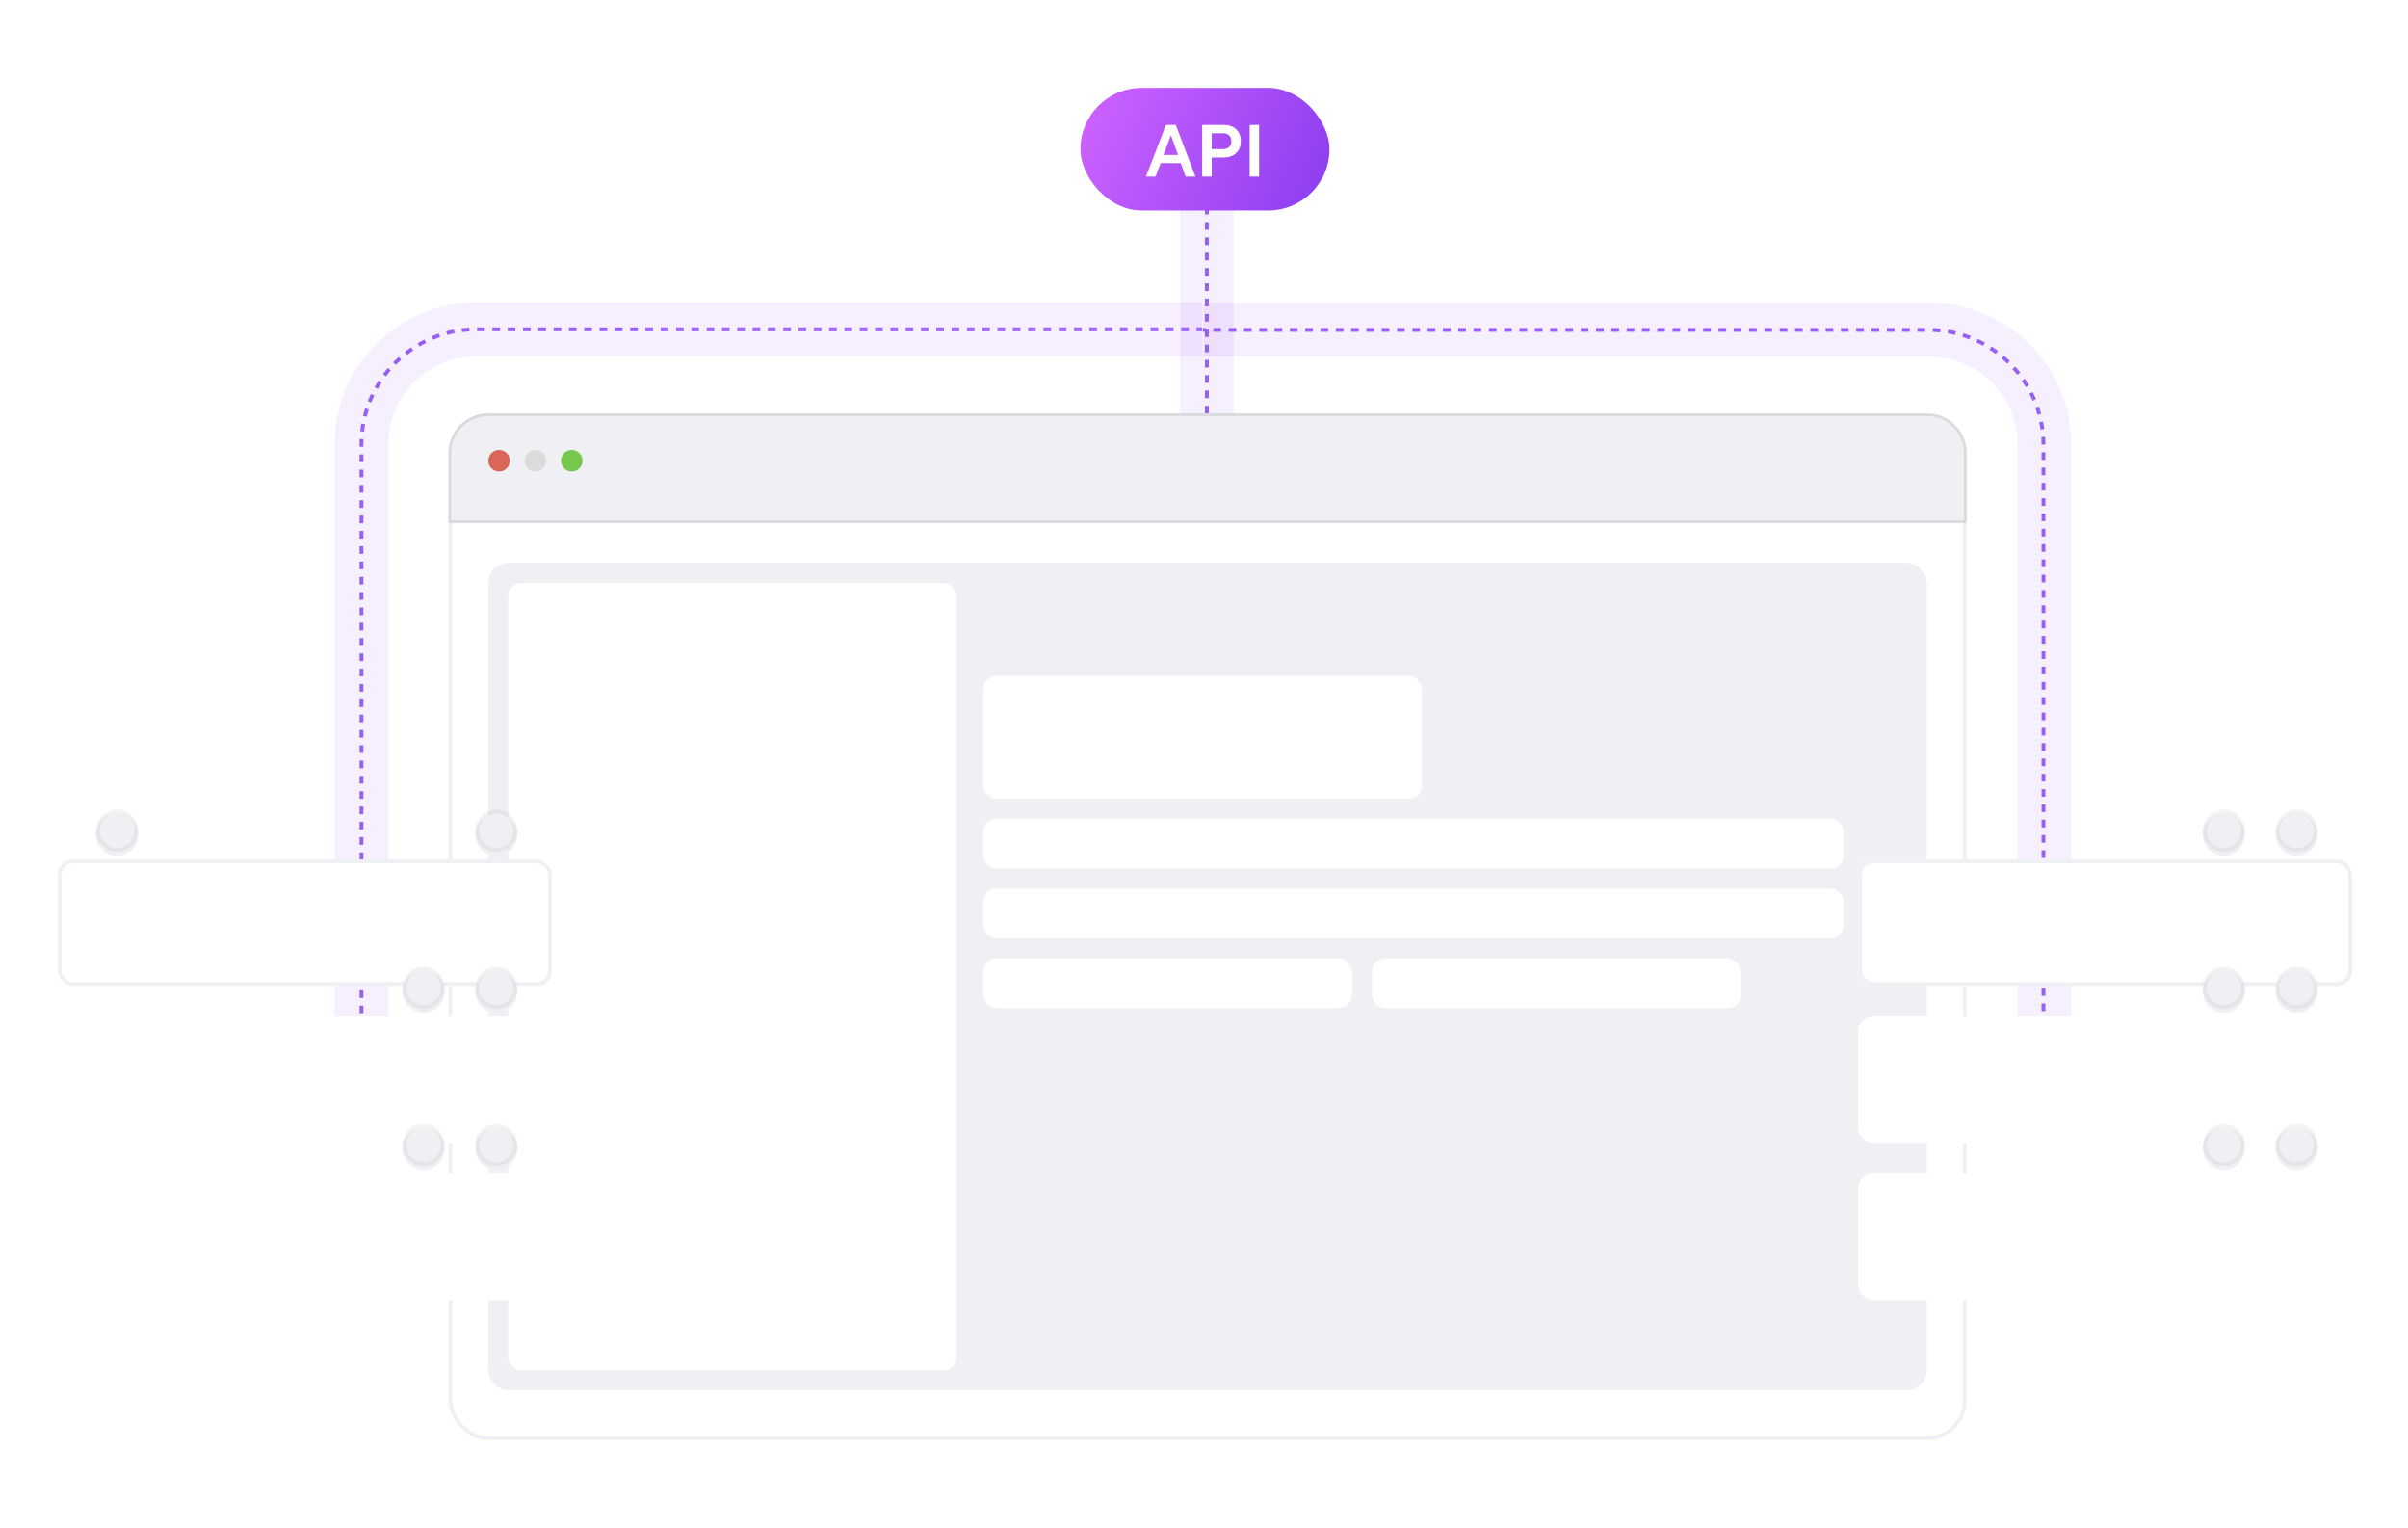 <svg width="796" height="505" viewBox="0 0 796 505" fill="none" xmlns="http://www.w3.org/2000/svg">
<g clip-path="url(#clip0_6318_73511)">
<path d="M398.947 43.031V184.215" stroke="#8B3DF1" stroke-opacity="0.08" stroke-width="17.727"/>
<path d="M119.483 365.205V146.811C119.483 125.831 136.49 108.824 157.469 108.824H397.378" stroke="#8B3DF1" stroke-opacity="0.08" stroke-width="17.727"/>
<path d="M675.801 366.919V146.94C675.801 125.96 658.794 108.953 637.814 108.953H397.838" stroke="#8B3DF1" stroke-opacity="0.08" stroke-width="17.727"/>
<path d="M398.947 43.031V184.215" stroke="#9760F4" stroke-width="1.266" stroke-dasharray="2.53 2.53"/>
<path d="M119.483 365.205V146.811C119.483 125.831 136.49 108.824 157.469 108.824H397.378" stroke="#9760F4" stroke-width="1.266" stroke-dasharray="2.53 2.53"/>
<path d="M675.498 364.512V147.014C675.498 126.035 658.491 109.027 637.511 109.027H397.602" stroke="#9760F4" stroke-width="1.266" stroke-dasharray="2.53 2.53"/>
<rect x="148.872" y="137.246" width="500.615" height="338.08" rx="12.545" fill="white" stroke="#EFF0F4" stroke-width="1.266"/>
<path d="M148.239 149.792C148.239 142.514 154.139 136.613 161.417 136.613H636.942C644.22 136.613 650.12 142.514 650.12 149.792V172.854H148.239V149.792Z" fill="#EFF0F4"/>
<path d="M161.418 137.062H636.942C643.973 137.062 649.672 142.761 649.672 149.792V172.406H148.687V149.792C148.687 142.761 154.387 137.062 161.418 137.062Z" stroke="black" stroke-opacity="0.09" stroke-width="0.896"/>
<path d="M164.995 148.691H164.974C163.012 148.691 161.421 150.282 161.421 152.245V152.265C161.421 154.228 163.012 155.819 164.974 155.819H164.995C166.957 155.819 168.548 154.228 168.548 152.265V152.245C168.548 150.282 166.957 148.691 164.995 148.691Z" fill="#DA6559"/>
<path d="M189.009 148.691H188.989C187.026 148.691 185.435 150.282 185.435 152.245V152.265C185.435 154.228 187.026 155.819 188.989 155.819H189.009C190.972 155.819 192.563 154.228 192.563 152.265V152.245C192.563 150.282 190.972 148.691 189.009 148.691Z" fill="#75C74D"/>
<path d="M177.005 148.691H176.984C175.022 148.691 173.431 150.282 173.431 152.245V152.265C173.431 154.228 175.022 155.819 176.984 155.819H177.005C178.967 155.819 180.558 154.228 180.558 152.265V152.245C180.558 150.282 178.967 148.691 177.005 148.691Z" fill="#DBDBDB"/>
<rect x="161.421" y="186.031" width="475.524" height="273.454" rx="6.589" fill="#EFF0F4"/>
<rect x="168.004" y="192.625" width="148.258" height="260.276" rx="4.393" fill="white"/>
<rect x="325.047" y="223.371" width="144.964" height="40.634" rx="4.393" fill="white"/>
<rect x="325.047" y="270.598" width="284.436" height="16.473" rx="4.393" fill="white"/>
<rect x="325.047" y="293.656" width="284.436" height="16.473" rx="4.393" fill="white"/>
<rect x="325.047" y="316.719" width="121.901" height="16.473" rx="4.393" fill="white"/>
<rect x="453.54" y="316.719" width="121.901" height="16.473" rx="4.393" fill="white"/>
<rect x="357.166" y="29.043" width="82.304" height="40.519" rx="20.259" fill="url(#paint0_linear_6318_73511)"/>
<path d="M378.82 58.375L385.405 41.281H388.676L395.176 58.375H391.905L390.322 53.901H383.674L381.986 58.375H378.82ZM384.624 51.2H389.414L387.114 44.763H387.03L384.624 51.2ZM397.402 58.375V41.281H404.514C406.259 41.281 407.637 41.766 408.65 42.737C409.663 43.708 410.17 45.016 410.17 46.663C410.17 48.309 409.656 49.617 408.629 50.588C407.616 51.559 406.245 52.044 404.514 52.044H400.547V58.375H397.402ZM400.547 49.279H404.324C405.154 49.279 405.816 49.047 406.308 48.583C406.8 48.105 407.047 47.464 407.047 46.663C407.047 45.861 406.8 45.227 406.308 44.763C405.816 44.285 405.154 44.046 404.324 44.046H400.547V49.279ZM413.099 58.375V41.281H416.222V58.375H413.099Z" fill="white"/>
<g filter="url(#filter0_d_6318_73511)">
<rect x="19.082" y="253.645" width="163.342" height="41.785" rx="5.065" fill="white"/>
<rect x="19.715" y="254.278" width="162.076" height="40.519" rx="4.432" stroke="#EFF0F4" stroke-width="1.266"/>
</g>
<g filter="url(#filter1_d_6318_73511)">
<rect x="614.206" y="253.645" width="163.342" height="41.785" rx="5.065" fill="white"/>
<rect x="614.839" y="254.278" width="162.076" height="40.519" rx="4.432" stroke="#EFF0F4" stroke-width="1.266"/>
</g>
<g filter="url(#filter2_d_6318_73511)">
<rect x="19.082" y="305.559" width="163.342" height="41.785" rx="5.065" fill="white"/>
</g>
<g filter="url(#filter3_d_6318_73511)">
<rect x="614.206" y="305.559" width="163.342" height="41.785" rx="5.065" fill="white"/>
</g>
<g filter="url(#filter4_d_6318_73511)">
<rect x="19.082" y="357.473" width="163.342" height="41.785" rx="5.065" fill="white"/>
</g>
<g filter="url(#filter5_d_6318_73511)">
<rect x="614.206" y="357.473" width="163.342" height="41.785" rx="5.065" fill="white"/>
</g>
<g filter="url(#filter6_i_6318_73511)">
<circle cx="164.063" cy="274.535" r="6.964" fill="#EFF0F4"/>
</g>
<circle cx="164.063" cy="274.535" r="6.331" stroke="black" stroke-opacity="0.05" stroke-width="1.266"/>
<g filter="url(#filter7_i_6318_73511)">
<circle cx="759.184" cy="274.535" r="6.964" fill="#EFF0F4"/>
</g>
<circle cx="759.184" cy="274.535" r="6.331" stroke="black" stroke-opacity="0.05" stroke-width="1.266"/>
<g filter="url(#filter8_i_6318_73511)">
<circle cx="735.129" cy="274.535" r="6.964" fill="#EFF0F4"/>
</g>
<circle cx="735.129" cy="274.535" r="6.331" stroke="black" stroke-opacity="0.05" stroke-width="1.266"/>
<g filter="url(#filter9_i_6318_73511)">
<circle cx="164.063" cy="326.452" r="6.964" fill="#EFF0F4"/>
</g>
<circle cx="164.063" cy="326.452" r="6.331" stroke="black" stroke-opacity="0.05" stroke-width="1.266"/>
<g filter="url(#filter10_i_6318_73511)">
<circle cx="759.184" cy="326.452" r="6.964" fill="#EFF0F4"/>
</g>
<circle cx="759.184" cy="326.452" r="6.331" stroke="black" stroke-opacity="0.05" stroke-width="1.266"/>
<g filter="url(#filter11_i_6318_73511)">
<circle cx="140.006" cy="326.452" r="6.964" fill="#EFF0F4"/>
</g>
<circle cx="140.006" cy="326.452" r="6.331" stroke="black" stroke-opacity="0.05" stroke-width="1.266"/>
<g filter="url(#filter12_i_6318_73511)">
<circle cx="735.129" cy="326.452" r="6.964" fill="#EFF0F4"/>
</g>
<circle cx="735.129" cy="326.452" r="6.331" stroke="black" stroke-opacity="0.05" stroke-width="1.266"/>
<g filter="url(#filter13_i_6318_73511)">
<circle cx="38.709" cy="274.535" r="6.964" fill="#EFF0F4"/>
</g>
<circle cx="38.709" cy="274.535" r="6.331" stroke="black" stroke-opacity="0.05" stroke-width="1.266"/>
<g filter="url(#filter14_i_6318_73511)">
<circle cx="164.063" cy="378.37" r="6.964" fill="#EFF0F4"/>
</g>
<circle cx="164.063" cy="378.37" r="6.331" stroke="black" stroke-opacity="0.05" stroke-width="1.266"/>
<g filter="url(#filter15_i_6318_73511)">
<circle cx="759.184" cy="378.37" r="6.964" fill="#EFF0F4"/>
</g>
<circle cx="759.184" cy="378.37" r="6.331" stroke="black" stroke-opacity="0.05" stroke-width="1.266"/>
<g filter="url(#filter16_i_6318_73511)">
<circle cx="140.006" cy="378.37" r="6.964" fill="#EFF0F4"/>
</g>
<circle cx="140.006" cy="378.37" r="6.331" stroke="black" stroke-opacity="0.05" stroke-width="1.266"/>
<g filter="url(#filter17_i_6318_73511)">
<circle cx="735.129" cy="378.37" r="6.964" fill="#EFF0F4"/>
</g>
<circle cx="735.129" cy="378.37" r="6.331" stroke="black" stroke-opacity="0.05" stroke-width="1.266"/>
</g>
<defs>
<filter id="filter0_d_6318_73511" x="-10.041" y="253.645" width="221.588" height="101.297" filterUnits="userSpaceOnUse" color-interpolation-filters="sRGB">
<feFlood flood-opacity="0" result="BackgroundImageFix"/>
<feColorMatrix in="SourceAlpha" type="matrix" values="0 0 0 0 0 0 0 0 0 0 0 0 0 0 0 0 0 0 127 0" result="hardAlpha"/>
<feOffset dy="30.389"/>
<feGaussianBlur stdDeviation="14.562"/>
<feComposite in2="hardAlpha" operator="out"/>
<feColorMatrix type="matrix" values="0 0 0 0 0.346 0 0 0 0 0.368 0 0 0 0 0.699 0 0 0 0.15 0"/>
<feBlend mode="normal" in2="BackgroundImageFix" result="effect1_dropShadow_6318_73511"/>
<feBlend mode="normal" in="SourceGraphic" in2="effect1_dropShadow_6318_73511" result="shape"/>
</filter>
<filter id="filter1_d_6318_73511" x="585.083" y="253.645" width="221.588" height="101.297" filterUnits="userSpaceOnUse" color-interpolation-filters="sRGB">
<feFlood flood-opacity="0" result="BackgroundImageFix"/>
<feColorMatrix in="SourceAlpha" type="matrix" values="0 0 0 0 0 0 0 0 0 0 0 0 0 0 0 0 0 0 127 0" result="hardAlpha"/>
<feOffset dy="30.389"/>
<feGaussianBlur stdDeviation="14.562"/>
<feComposite in2="hardAlpha" operator="out"/>
<feColorMatrix type="matrix" values="0 0 0 0 0.346 0 0 0 0 0.368 0 0 0 0 0.699 0 0 0 0.15 0"/>
<feBlend mode="normal" in2="BackgroundImageFix" result="effect1_dropShadow_6318_73511"/>
<feBlend mode="normal" in="SourceGraphic" in2="effect1_dropShadow_6318_73511" result="shape"/>
</filter>
<filter id="filter2_d_6318_73511" x="-10.041" y="305.559" width="221.588" height="101.297" filterUnits="userSpaceOnUse" color-interpolation-filters="sRGB">
<feFlood flood-opacity="0" result="BackgroundImageFix"/>
<feColorMatrix in="SourceAlpha" type="matrix" values="0 0 0 0 0 0 0 0 0 0 0 0 0 0 0 0 0 0 127 0" result="hardAlpha"/>
<feOffset dy="30.389"/>
<feGaussianBlur stdDeviation="14.562"/>
<feComposite in2="hardAlpha" operator="out"/>
<feColorMatrix type="matrix" values="0 0 0 0 0.346 0 0 0 0 0.368 0 0 0 0 0.699 0 0 0 0.15 0"/>
<feBlend mode="normal" in2="BackgroundImageFix" result="effect1_dropShadow_6318_73511"/>
<feBlend mode="normal" in="SourceGraphic" in2="effect1_dropShadow_6318_73511" result="shape"/>
</filter>
<filter id="filter3_d_6318_73511" x="585.083" y="305.559" width="221.588" height="101.297" filterUnits="userSpaceOnUse" color-interpolation-filters="sRGB">
<feFlood flood-opacity="0" result="BackgroundImageFix"/>
<feColorMatrix in="SourceAlpha" type="matrix" values="0 0 0 0 0 0 0 0 0 0 0 0 0 0 0 0 0 0 127 0" result="hardAlpha"/>
<feOffset dy="30.389"/>
<feGaussianBlur stdDeviation="14.562"/>
<feComposite in2="hardAlpha" operator="out"/>
<feColorMatrix type="matrix" values="0 0 0 0 0.346 0 0 0 0 0.368 0 0 0 0 0.699 0 0 0 0.15 0"/>
<feBlend mode="normal" in2="BackgroundImageFix" result="effect1_dropShadow_6318_73511"/>
<feBlend mode="normal" in="SourceGraphic" in2="effect1_dropShadow_6318_73511" result="shape"/>
</filter>
<filter id="filter4_d_6318_73511" x="-10.041" y="357.473" width="221.588" height="101.297" filterUnits="userSpaceOnUse" color-interpolation-filters="sRGB">
<feFlood flood-opacity="0" result="BackgroundImageFix"/>
<feColorMatrix in="SourceAlpha" type="matrix" values="0 0 0 0 0 0 0 0 0 0 0 0 0 0 0 0 0 0 127 0" result="hardAlpha"/>
<feOffset dy="30.389"/>
<feGaussianBlur stdDeviation="14.562"/>
<feComposite in2="hardAlpha" operator="out"/>
<feColorMatrix type="matrix" values="0 0 0 0 0.346 0 0 0 0 0.368 0 0 0 0 0.699 0 0 0 0.15 0"/>
<feBlend mode="normal" in2="BackgroundImageFix" result="effect1_dropShadow_6318_73511"/>
<feBlend mode="normal" in="SourceGraphic" in2="effect1_dropShadow_6318_73511" result="shape"/>
</filter>
<filter id="filter5_d_6318_73511" x="585.083" y="357.473" width="221.588" height="101.297" filterUnits="userSpaceOnUse" color-interpolation-filters="sRGB">
<feFlood flood-opacity="0" result="BackgroundImageFix"/>
<feColorMatrix in="SourceAlpha" type="matrix" values="0 0 0 0 0 0 0 0 0 0 0 0 0 0 0 0 0 0 127 0" result="hardAlpha"/>
<feOffset dy="30.389"/>
<feGaussianBlur stdDeviation="14.562"/>
<feComposite in2="hardAlpha" operator="out"/>
<feColorMatrix type="matrix" values="0 0 0 0 0.346 0 0 0 0 0.368 0 0 0 0 0.699 0 0 0 0.15 0"/>
<feBlend mode="normal" in2="BackgroundImageFix" result="effect1_dropShadow_6318_73511"/>
<feBlend mode="normal" in="SourceGraphic" in2="effect1_dropShadow_6318_73511" result="shape"/>
</filter>
<filter id="filter6_i_6318_73511" x="157.099" y="267.57" width="13.928" height="15.196" filterUnits="userSpaceOnUse" color-interpolation-filters="sRGB">
<feFlood flood-opacity="0" result="BackgroundImageFix"/>
<feBlend mode="normal" in="SourceGraphic" in2="BackgroundImageFix" result="shape"/>
<feColorMatrix in="SourceAlpha" type="matrix" values="0 0 0 0 0 0 0 0 0 0 0 0 0 0 0 0 0 0 127 0" result="hardAlpha"/>
<feOffset dy="1.266"/>
<feGaussianBlur stdDeviation="2.532"/>
<feComposite in2="hardAlpha" operator="arithmetic" k2="-1" k3="1"/>
<feColorMatrix type="matrix" values="0 0 0 0 0 0 0 0 0 0 0 0 0 0 0 0 0 0 0.06 0"/>
<feBlend mode="normal" in2="shape" result="effect1_innerShadow_6318_73511"/>
</filter>
<filter id="filter7_i_6318_73511" x="752.22" y="267.57" width="13.928" height="15.196" filterUnits="userSpaceOnUse" color-interpolation-filters="sRGB">
<feFlood flood-opacity="0" result="BackgroundImageFix"/>
<feBlend mode="normal" in="SourceGraphic" in2="BackgroundImageFix" result="shape"/>
<feColorMatrix in="SourceAlpha" type="matrix" values="0 0 0 0 0 0 0 0 0 0 0 0 0 0 0 0 0 0 127 0" result="hardAlpha"/>
<feOffset dy="1.266"/>
<feGaussianBlur stdDeviation="2.532"/>
<feComposite in2="hardAlpha" operator="arithmetic" k2="-1" k3="1"/>
<feColorMatrix type="matrix" values="0 0 0 0 0 0 0 0 0 0 0 0 0 0 0 0 0 0 0.06 0"/>
<feBlend mode="normal" in2="shape" result="effect1_innerShadow_6318_73511"/>
</filter>
<filter id="filter8_i_6318_73511" x="728.165" y="267.57" width="13.928" height="15.196" filterUnits="userSpaceOnUse" color-interpolation-filters="sRGB">
<feFlood flood-opacity="0" result="BackgroundImageFix"/>
<feBlend mode="normal" in="SourceGraphic" in2="BackgroundImageFix" result="shape"/>
<feColorMatrix in="SourceAlpha" type="matrix" values="0 0 0 0 0 0 0 0 0 0 0 0 0 0 0 0 0 0 127 0" result="hardAlpha"/>
<feOffset dy="1.266"/>
<feGaussianBlur stdDeviation="2.532"/>
<feComposite in2="hardAlpha" operator="arithmetic" k2="-1" k3="1"/>
<feColorMatrix type="matrix" values="0 0 0 0 0 0 0 0 0 0 0 0 0 0 0 0 0 0 0.06 0"/>
<feBlend mode="normal" in2="shape" result="effect1_innerShadow_6318_73511"/>
</filter>
<filter id="filter9_i_6318_73511" x="157.099" y="319.488" width="13.928" height="15.196" filterUnits="userSpaceOnUse" color-interpolation-filters="sRGB">
<feFlood flood-opacity="0" result="BackgroundImageFix"/>
<feBlend mode="normal" in="SourceGraphic" in2="BackgroundImageFix" result="shape"/>
<feColorMatrix in="SourceAlpha" type="matrix" values="0 0 0 0 0 0 0 0 0 0 0 0 0 0 0 0 0 0 127 0" result="hardAlpha"/>
<feOffset dy="1.266"/>
<feGaussianBlur stdDeviation="2.532"/>
<feComposite in2="hardAlpha" operator="arithmetic" k2="-1" k3="1"/>
<feColorMatrix type="matrix" values="0 0 0 0 0 0 0 0 0 0 0 0 0 0 0 0 0 0 0.06 0"/>
<feBlend mode="normal" in2="shape" result="effect1_innerShadow_6318_73511"/>
</filter>
<filter id="filter10_i_6318_73511" x="752.22" y="319.488" width="13.928" height="15.196" filterUnits="userSpaceOnUse" color-interpolation-filters="sRGB">
<feFlood flood-opacity="0" result="BackgroundImageFix"/>
<feBlend mode="normal" in="SourceGraphic" in2="BackgroundImageFix" result="shape"/>
<feColorMatrix in="SourceAlpha" type="matrix" values="0 0 0 0 0 0 0 0 0 0 0 0 0 0 0 0 0 0 127 0" result="hardAlpha"/>
<feOffset dy="1.266"/>
<feGaussianBlur stdDeviation="2.532"/>
<feComposite in2="hardAlpha" operator="arithmetic" k2="-1" k3="1"/>
<feColorMatrix type="matrix" values="0 0 0 0 0 0 0 0 0 0 0 0 0 0 0 0 0 0 0.06 0"/>
<feBlend mode="normal" in2="shape" result="effect1_innerShadow_6318_73511"/>
</filter>
<filter id="filter11_i_6318_73511" x="133.041" y="319.488" width="13.928" height="15.196" filterUnits="userSpaceOnUse" color-interpolation-filters="sRGB">
<feFlood flood-opacity="0" result="BackgroundImageFix"/>
<feBlend mode="normal" in="SourceGraphic" in2="BackgroundImageFix" result="shape"/>
<feColorMatrix in="SourceAlpha" type="matrix" values="0 0 0 0 0 0 0 0 0 0 0 0 0 0 0 0 0 0 127 0" result="hardAlpha"/>
<feOffset dy="1.266"/>
<feGaussianBlur stdDeviation="2.532"/>
<feComposite in2="hardAlpha" operator="arithmetic" k2="-1" k3="1"/>
<feColorMatrix type="matrix" values="0 0 0 0 0 0 0 0 0 0 0 0 0 0 0 0 0 0 0.06 0"/>
<feBlend mode="normal" in2="shape" result="effect1_innerShadow_6318_73511"/>
</filter>
<filter id="filter12_i_6318_73511" x="728.165" y="319.488" width="13.928" height="15.196" filterUnits="userSpaceOnUse" color-interpolation-filters="sRGB">
<feFlood flood-opacity="0" result="BackgroundImageFix"/>
<feBlend mode="normal" in="SourceGraphic" in2="BackgroundImageFix" result="shape"/>
<feColorMatrix in="SourceAlpha" type="matrix" values="0 0 0 0 0 0 0 0 0 0 0 0 0 0 0 0 0 0 127 0" result="hardAlpha"/>
<feOffset dy="1.266"/>
<feGaussianBlur stdDeviation="2.532"/>
<feComposite in2="hardAlpha" operator="arithmetic" k2="-1" k3="1"/>
<feColorMatrix type="matrix" values="0 0 0 0 0 0 0 0 0 0 0 0 0 0 0 0 0 0 0.06 0"/>
<feBlend mode="normal" in2="shape" result="effect1_innerShadow_6318_73511"/>
</filter>
<filter id="filter13_i_6318_73511" x="31.744" y="267.57" width="13.928" height="15.196" filterUnits="userSpaceOnUse" color-interpolation-filters="sRGB">
<feFlood flood-opacity="0" result="BackgroundImageFix"/>
<feBlend mode="normal" in="SourceGraphic" in2="BackgroundImageFix" result="shape"/>
<feColorMatrix in="SourceAlpha" type="matrix" values="0 0 0 0 0 0 0 0 0 0 0 0 0 0 0 0 0 0 127 0" result="hardAlpha"/>
<feOffset dy="1.266"/>
<feGaussianBlur stdDeviation="2.532"/>
<feComposite in2="hardAlpha" operator="arithmetic" k2="-1" k3="1"/>
<feColorMatrix type="matrix" values="0 0 0 0 0 0 0 0 0 0 0 0 0 0 0 0 0 0 0.06 0"/>
<feBlend mode="normal" in2="shape" result="effect1_innerShadow_6318_73511"/>
</filter>
<filter id="filter14_i_6318_73511" x="157.099" y="371.406" width="13.928" height="15.196" filterUnits="userSpaceOnUse" color-interpolation-filters="sRGB">
<feFlood flood-opacity="0" result="BackgroundImageFix"/>
<feBlend mode="normal" in="SourceGraphic" in2="BackgroundImageFix" result="shape"/>
<feColorMatrix in="SourceAlpha" type="matrix" values="0 0 0 0 0 0 0 0 0 0 0 0 0 0 0 0 0 0 127 0" result="hardAlpha"/>
<feOffset dy="1.266"/>
<feGaussianBlur stdDeviation="2.532"/>
<feComposite in2="hardAlpha" operator="arithmetic" k2="-1" k3="1"/>
<feColorMatrix type="matrix" values="0 0 0 0 0 0 0 0 0 0 0 0 0 0 0 0 0 0 0.06 0"/>
<feBlend mode="normal" in2="shape" result="effect1_innerShadow_6318_73511"/>
</filter>
<filter id="filter15_i_6318_73511" x="752.22" y="371.406" width="13.928" height="15.196" filterUnits="userSpaceOnUse" color-interpolation-filters="sRGB">
<feFlood flood-opacity="0" result="BackgroundImageFix"/>
<feBlend mode="normal" in="SourceGraphic" in2="BackgroundImageFix" result="shape"/>
<feColorMatrix in="SourceAlpha" type="matrix" values="0 0 0 0 0 0 0 0 0 0 0 0 0 0 0 0 0 0 127 0" result="hardAlpha"/>
<feOffset dy="1.266"/>
<feGaussianBlur stdDeviation="2.532"/>
<feComposite in2="hardAlpha" operator="arithmetic" k2="-1" k3="1"/>
<feColorMatrix type="matrix" values="0 0 0 0 0 0 0 0 0 0 0 0 0 0 0 0 0 0 0.06 0"/>
<feBlend mode="normal" in2="shape" result="effect1_innerShadow_6318_73511"/>
</filter>
<filter id="filter16_i_6318_73511" x="133.041" y="371.406" width="13.928" height="15.196" filterUnits="userSpaceOnUse" color-interpolation-filters="sRGB">
<feFlood flood-opacity="0" result="BackgroundImageFix"/>
<feBlend mode="normal" in="SourceGraphic" in2="BackgroundImageFix" result="shape"/>
<feColorMatrix in="SourceAlpha" type="matrix" values="0 0 0 0 0 0 0 0 0 0 0 0 0 0 0 0 0 0 127 0" result="hardAlpha"/>
<feOffset dy="1.266"/>
<feGaussianBlur stdDeviation="2.532"/>
<feComposite in2="hardAlpha" operator="arithmetic" k2="-1" k3="1"/>
<feColorMatrix type="matrix" values="0 0 0 0 0 0 0 0 0 0 0 0 0 0 0 0 0 0 0.06 0"/>
<feBlend mode="normal" in2="shape" result="effect1_innerShadow_6318_73511"/>
</filter>
<filter id="filter17_i_6318_73511" x="728.165" y="371.406" width="13.928" height="15.196" filterUnits="userSpaceOnUse" color-interpolation-filters="sRGB">
<feFlood flood-opacity="0" result="BackgroundImageFix"/>
<feBlend mode="normal" in="SourceGraphic" in2="BackgroundImageFix" result="shape"/>
<feColorMatrix in="SourceAlpha" type="matrix" values="0 0 0 0 0 0 0 0 0 0 0 0 0 0 0 0 0 0 127 0" result="hardAlpha"/>
<feOffset dy="1.266"/>
<feGaussianBlur stdDeviation="2.532"/>
<feComposite in2="hardAlpha" operator="arithmetic" k2="-1" k3="1"/>
<feColorMatrix type="matrix" values="0 0 0 0 0 0 0 0 0 0 0 0 0 0 0 0 0 0 0.06 0"/>
<feBlend mode="normal" in2="shape" result="effect1_innerShadow_6318_73511"/>
</filter>
<linearGradient id="paint0_linear_6318_73511" x1="357.166" y1="30.948" x2="439.47" y2="67.657" gradientUnits="userSpaceOnUse">
<stop stop-color="#CF63FF"/>
<stop offset="1" stop-color="#8B3DF1"/>
</linearGradient>
<clipPath id="clip0_6318_73511">
<rect width="796" height="505" rx="19.082" fill="white"/>
</clipPath>
</defs>
</svg>
